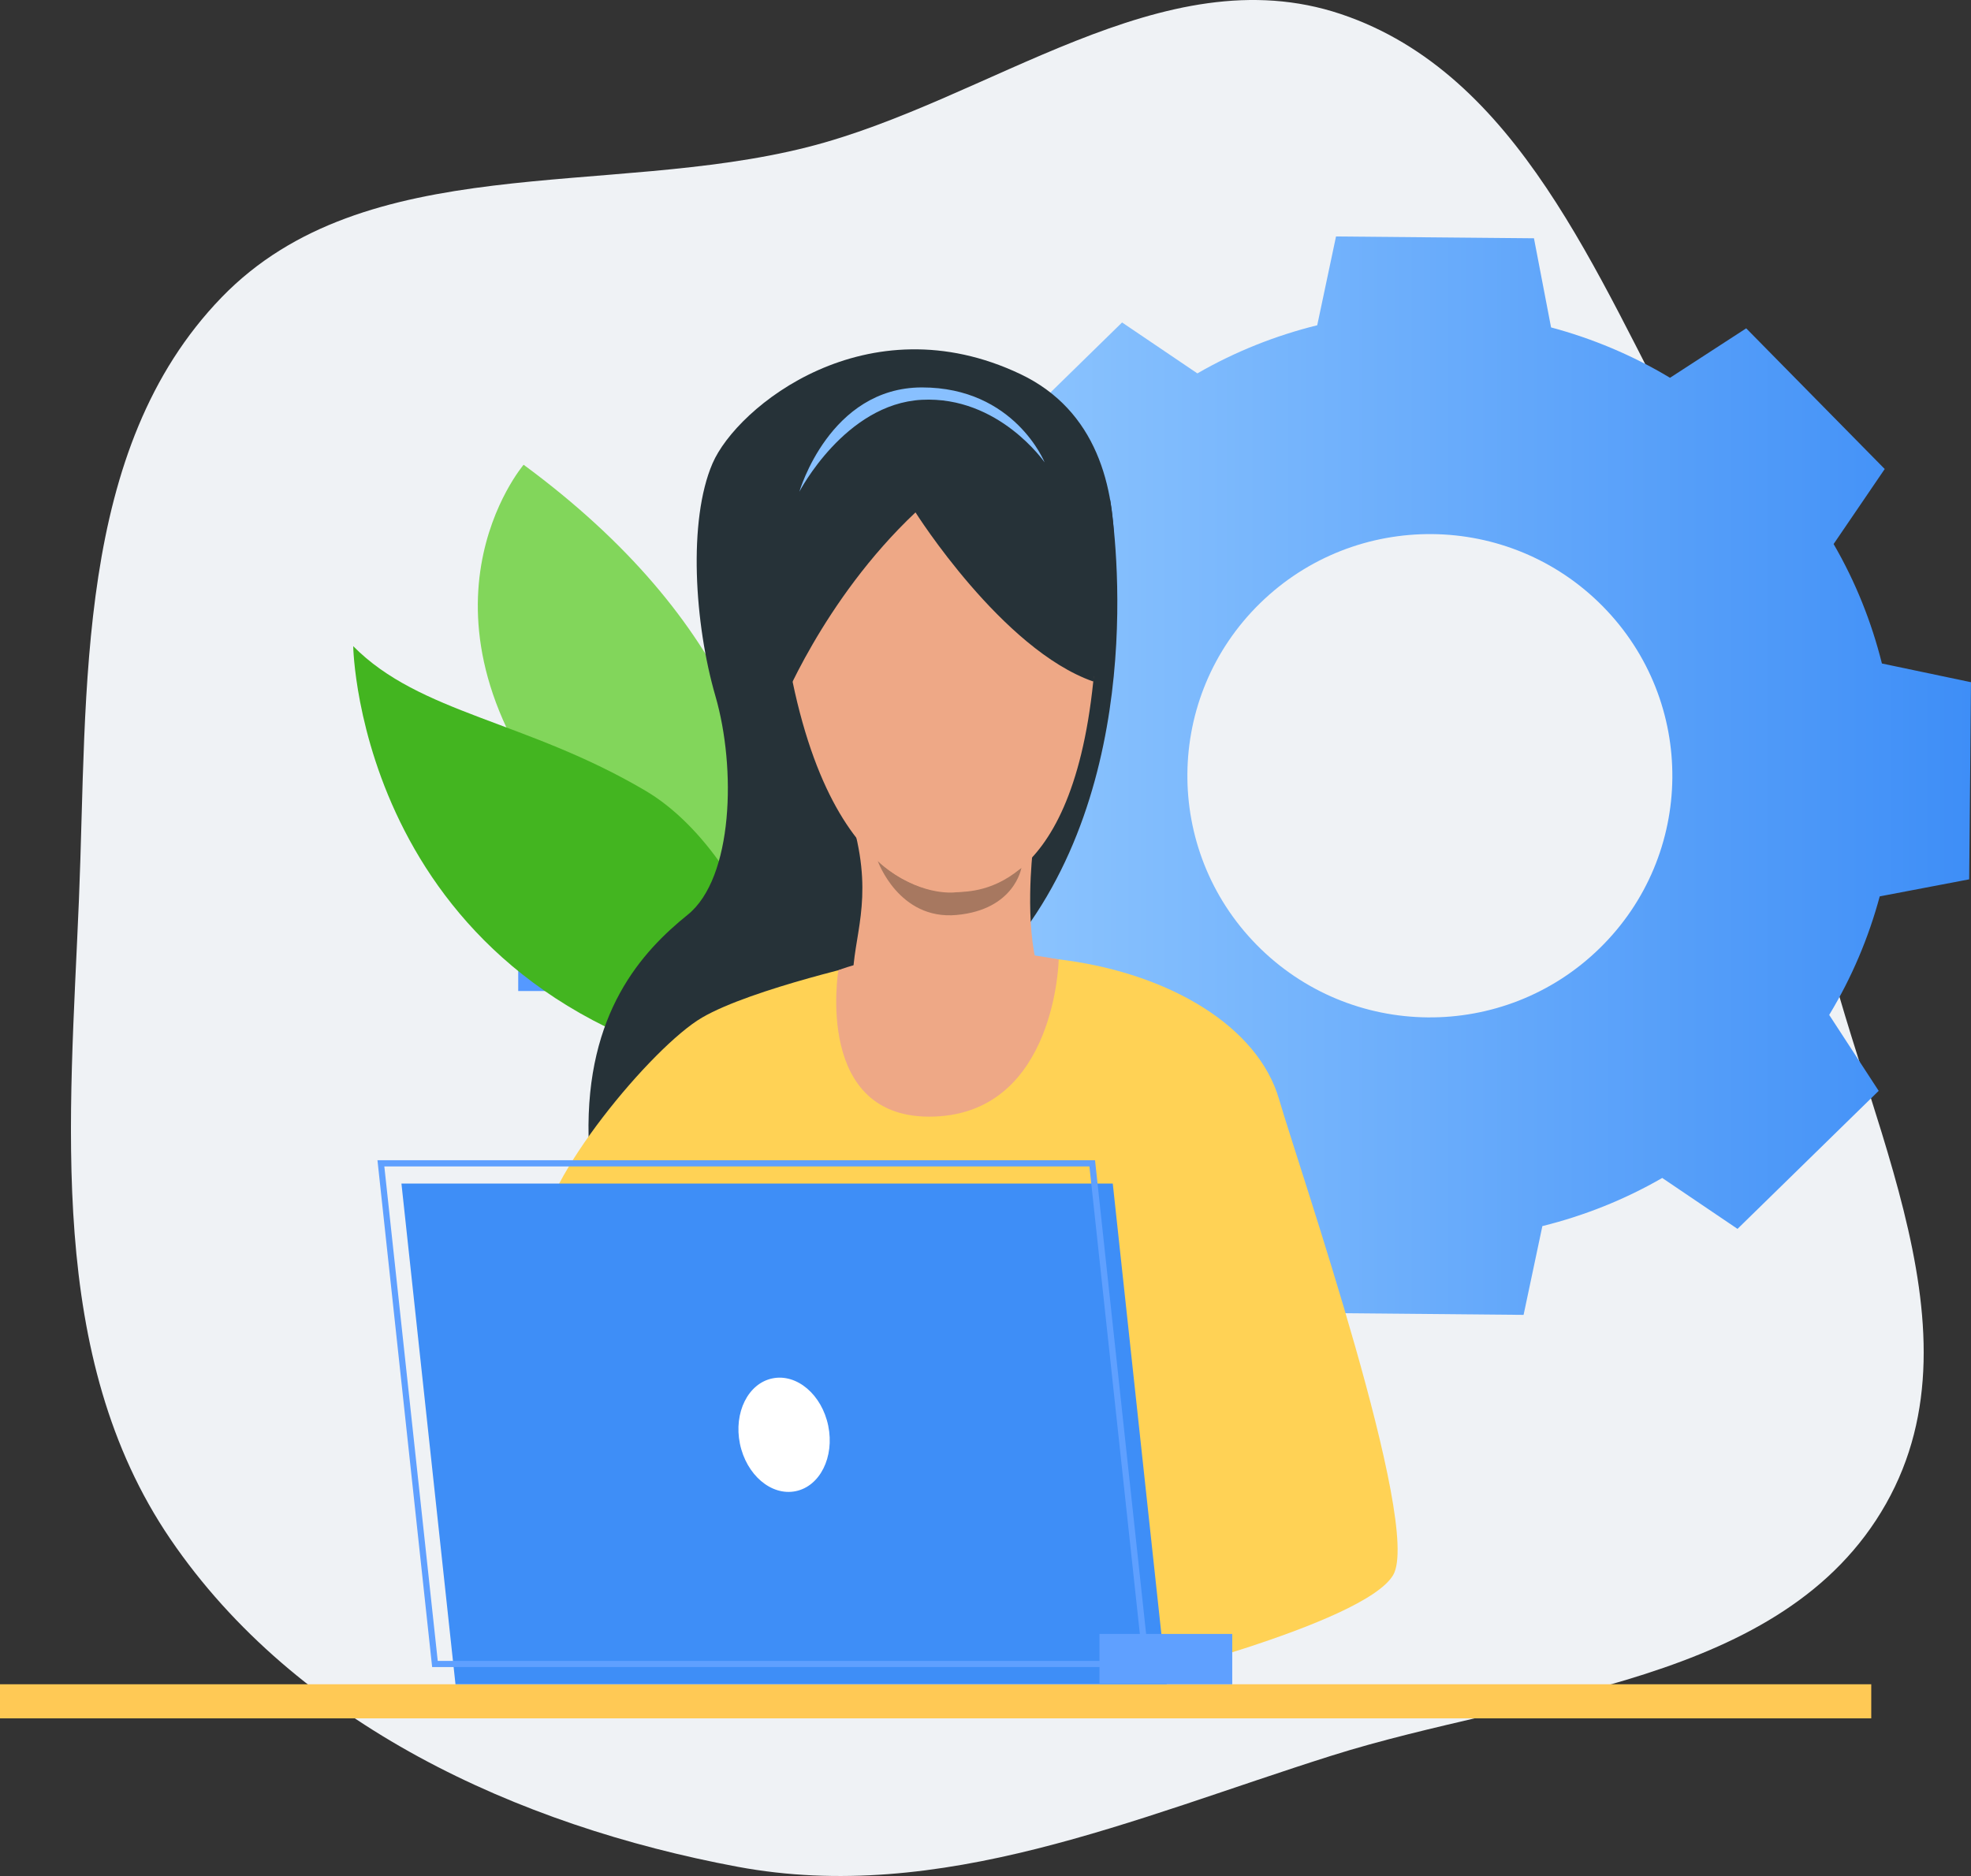 <svg width="250" height="238" viewBox="0 0 250 238" fill="none" xmlns="http://www.w3.org/2000/svg">
<rect x="0" y="0" width="250" height="238" fill="#333333" stroke="none"/>
<path fill-rule="evenodd" clip-rule="evenodd" d="M10.013 114.126C11.12 87.322 9.437 57.015 28.114 37.72C46.325 18.906 77.004 25.099 102.411 18.667C125.509 12.819 147.475 -5.783 170.067 1.782C192.632 9.339 202.506 34.999 213.732 55.945C223.497 74.168 226.436 93.819 230.274 114.126C235.171 140.04 252.201 167.818 239.215 190.784C226.233 213.743 194.037 214.787 168.855 222.746C143.895 230.635 119.277 241.632 93.542 236.826C65.622 231.613 37.569 218.698 21.607 195.25C5.84 172.089 8.858 142.102 10.013 114.126Z" fill="#EFF2F5"/>
<path d="M232.014 128.759C234.886 124.009 237.02 118.94 238.424 113.72L249.769 111.558L249.885 99.053L250 86.549L238.7 84.174C237.393 78.927 235.357 73.814 232.574 69.02L239.056 59.502L230.272 50.578L221.488 41.654L211.823 47.928C207.058 45.066 201.972 42.939 196.736 41.538L194.566 30.23L182.021 30.115L169.459 30L167.076 41.264C161.813 42.566 156.683 44.596 151.873 47.37L142.324 40.909L133.371 49.665L124.418 58.421L130.713 68.054C127.841 72.804 125.707 77.873 124.302 83.093L112.958 85.255L112.842 97.759L112.727 110.264L124.027 112.639C125.334 117.885 127.37 122.999 130.153 127.793L123.671 137.311L132.455 146.235L141.239 155.159L150.904 148.885C155.669 151.747 160.755 153.874 165.991 155.274L168.161 166.582L180.706 166.697L193.25 166.813L195.633 155.549C200.896 154.246 206.026 152.217 210.836 149.443L220.385 155.903L229.338 147.148L238.291 138.392L232.014 128.759ZM159.412 119.888C147.516 107.8 147.694 88.392 159.821 76.535C171.948 64.677 191.419 64.855 203.315 76.942C215.211 89.03 215.033 108.438 202.906 120.296C190.788 132.153 171.317 131.976 159.412 119.888Z" fill="url(#paint0_linear)"/>
<path d="M147.56 156.364C146.787 155.345 145.569 154.681 144.191 154.663C142.288 154.636 140.652 155.859 140.074 157.561C139.932 157.977 139.852 158.411 139.852 158.872C139.843 159.404 139.941 159.918 140.11 160.397C140.386 161.159 140.875 161.814 141.506 162.302C142.137 162.789 142.902 163.099 143.737 163.179C143.853 163.188 143.96 163.197 144.075 163.197C144.146 163.197 144.217 163.197 144.289 163.197C144.315 163.197 144.342 163.197 144.36 163.197C144.786 163.17 145.204 163.091 145.587 162.949C147.214 162.364 148.387 160.813 148.405 158.987C148.432 158.004 148.112 157.1 147.56 156.364ZM145.231 161.947C144.938 162.054 144.626 162.116 144.306 162.134C144.235 162.134 144.164 162.134 144.093 162.134C143.791 162.134 143.497 162.08 143.213 162.001C142.831 161.885 142.475 161.708 142.164 161.469C142.048 161.38 141.941 161.283 141.844 161.185C141.266 160.6 140.91 159.785 140.919 158.899C140.919 158.668 140.955 158.438 140.999 158.225C141.026 158.119 141.052 158.013 141.088 157.915C141.524 156.639 142.742 155.726 144.173 155.744C145.195 155.753 146.111 156.249 146.689 157.002C147.107 157.552 147.356 158.243 147.347 158.987C147.329 160.343 146.458 161.504 145.231 161.947Z" fill="#4DA8F2"/>
<path d="M69.944 121.403H65.73V125.728H69.944V121.403Z" fill="#5599FF"/>
<path d="M237.348 213.675H0V218H237.348V213.675Z" fill="#FFC955"/>
<path d="M105.569 80.735C105.569 80.735 84.4 100.817 94.696 116.458C104.991 132.091 109.819 118.399 109.819 118.399C109.819 118.399 116.781 120.499 106.45 101.216C101.569 92.123 105.569 80.735 105.569 80.735Z" fill="#BBD070"/>
<path d="M66.415 58.961C66.415 58.961 50.242 77.908 71.865 104.14C93.487 130.381 90.135 144.241 90.135 144.241C90.135 144.241 120.24 98.628 66.415 58.961Z" fill="#82D65B"/>
<path d="M95.016 136.327C105.08 138.357 96.936 109.191 81.849 100.303C66.752 91.405 53.256 90.537 44.801 81.976C44.801 81.976 45.459 126.34 95.016 136.327Z" fill="#43B520"/>
<path d="M138.67 86.46C138.67 86.46 148.85 56.693 129.424 47.458C109.988 38.233 93.487 51.57 90.375 58.793C87.254 66.016 88.081 79.14 90.74 88.295C93.398 97.449 93.007 111.38 87.237 116.042C81.458 120.703 74.301 128.44 74.656 144.197C74.879 153.972 113.242 119.197 113.242 119.197L138.67 86.46Z" fill="#263238"/>
<path d="M111.366 121.873C111.366 121.873 95.389 125.4 89.05 129.096C82.711 132.791 68.628 149.78 68.628 157.082C68.628 164.384 130.206 171.208 130.206 171.208L141.879 213.675C141.879 213.675 173.006 206.107 176.704 199.824C180.412 193.541 164.888 148.548 162.23 139.438C159.518 130.15 148.36 123.672 135.398 121.855C122.426 120.056 111.366 121.873 111.366 121.873Z" fill="#FFD255"/>
<path d="M134.286 121.723C134.286 121.723 133.93 141.077 118.532 141.653C103.133 142.229 106.342 123.087 106.342 123.087C106.342 123.087 117.598 118.541 134.286 121.723Z" fill="#EEA886"/>
<path d="M140.794 63.33C140.794 63.33 146.244 94.454 130.73 116.937C114.664 140.218 140.794 63.33 140.794 63.33Z" fill="#263238"/>
<path d="M130.979 108.039C130.979 108.039 129.912 117.3 131.699 123.052C133.486 128.812 108.156 128.972 108.174 124.23C108.192 118.851 110.77 114.358 108.343 105.142C105.907 95.934 130.979 108.039 130.979 108.039Z" fill="#EEA886"/>
<path d="M111.33 109.218C111.33 109.218 119.332 117.522 129.556 110.087C129.556 110.087 128.712 115.395 121.359 116.077C113.997 116.769 111.33 109.218 111.33 109.218Z" fill="#A77860"/>
<path d="M121.341 52.536C121.341 52.536 141.55 58.501 138.669 86.46C135.78 114.42 122.586 112.985 121.341 113.188C120.105 113.392 104.431 114.42 99.478 80.496C94.535 46.572 121.341 52.536 121.341 52.536Z" fill="#EEA886"/>
<path d="M116.122 65.005C116.122 65.005 127.102 82.419 138.669 86.46C138.669 86.46 144.982 57.242 118.914 51.118C92.846 44.995 96.927 80.629 98.874 90.138C98.874 90.129 104.297 76.154 116.122 65.005Z" fill="#263238"/>
<path d="M101.391 62.382C101.391 62.382 107.17 51.225 116.932 50.72C126.694 50.223 132.499 58.66 132.499 58.66C132.499 58.66 128.685 49.151 116.941 49.151C105.205 49.16 101.391 62.382 101.391 62.382Z" fill="#88C0FF"/>
<path d="M141.142 150.152L147.996 213.675H57.773L50.918 150.152H141.142Z" fill="#3E8EF7"/>
<path d="M145.827 211.495H54.812L47.877 147.192H138.892L145.827 211.495ZM55.523 210.715H144.947L138.181 147.981H48.748L55.523 210.715Z" fill="#5FA0FF"/>
<path d="M105.054 180.886C105.863 184.838 104.013 188.551 100.919 189.181C97.825 189.81 94.669 187.116 93.851 183.163C93.042 179.211 94.891 175.497 97.985 174.868C101.079 174.239 104.244 176.933 105.054 180.886Z" fill="white"/>
<path d="M139.457 213.679H156.296V207.29H139.457V213.679Z" fill="#5FA0FF"/>
<defs>
<linearGradient id="paint0_linear" x1="112.732" y1="98.412" x2="249.999" y2="98.412" gradientUnits="userSpaceOnUse">
<stop stop-color="#96CBFF"/>
<stop offset="1" stop-color="#3E8EF7"/>
</linearGradient>
</defs>
</svg>
